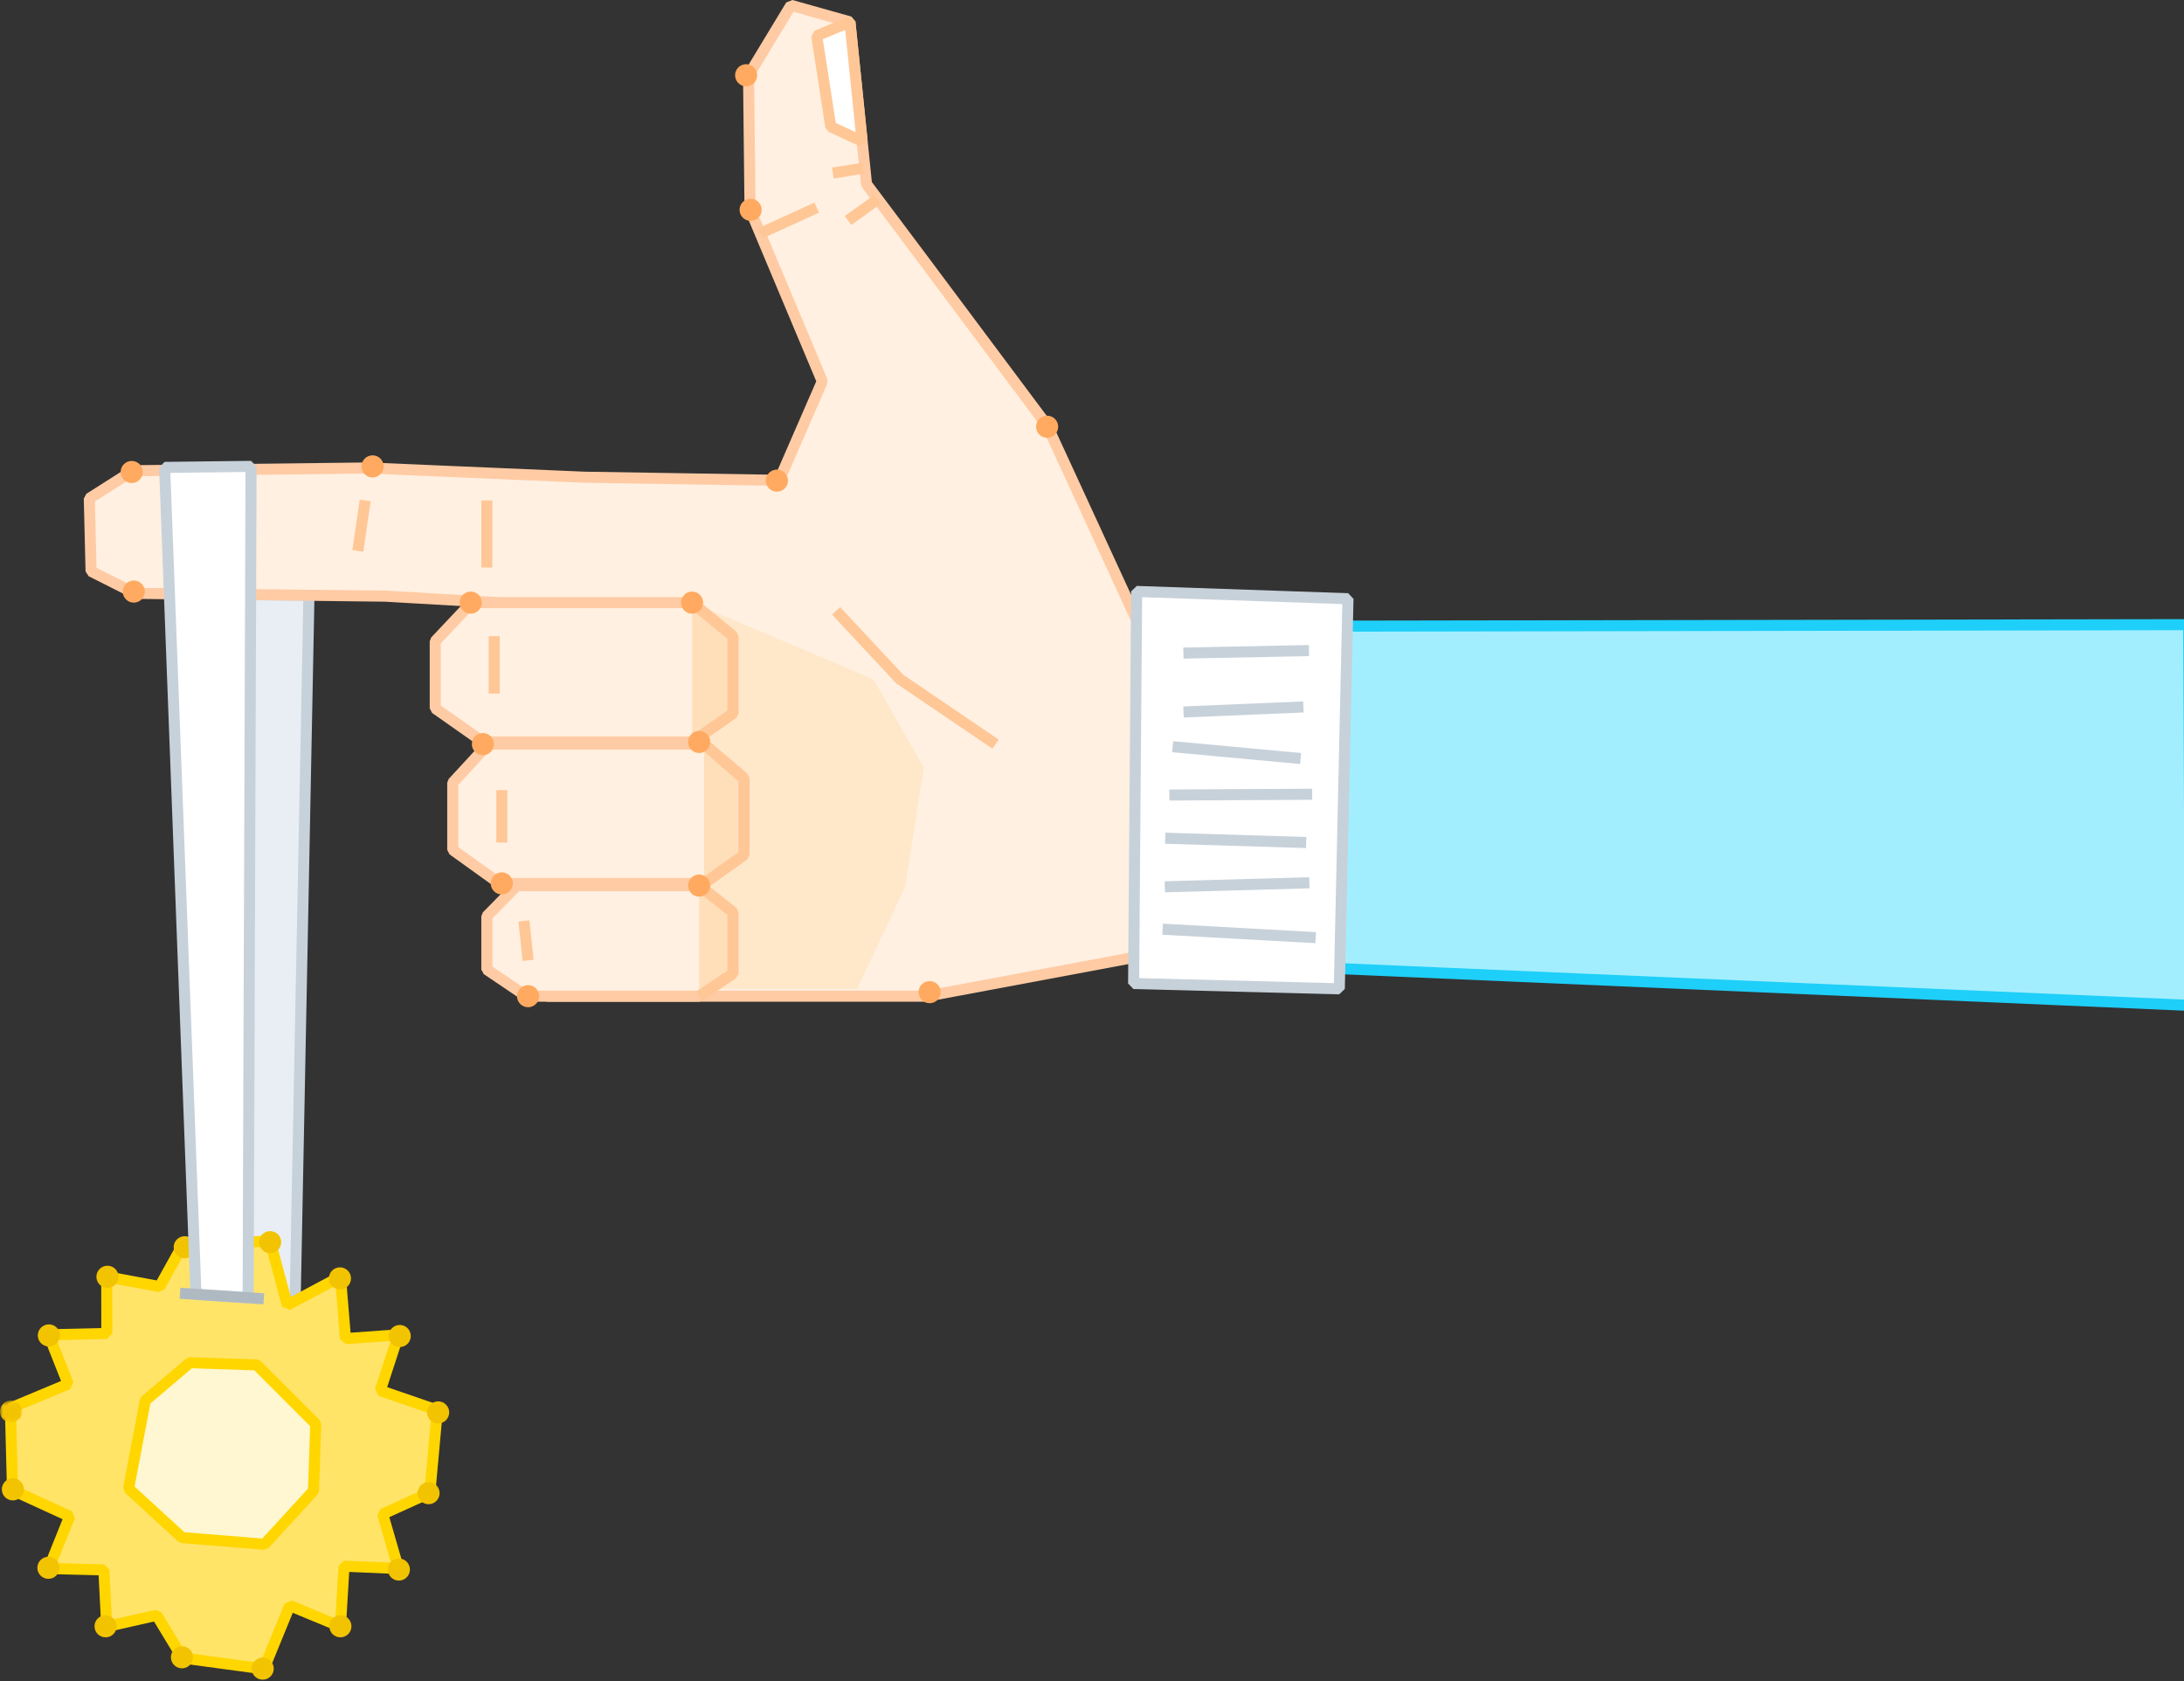 <?xml version="1.0" encoding="UTF-8"?>
<svg width="395px" height="304px" viewBox="0 0 395 304" version="1.1" xmlns="http://www.w3.org/2000/svg" xmlns:xlink="http://www.w3.org/1999/xlink">
    <rect x="0" y="0" width="395" height="304" fill="#333333" stroke="none"/>
    <!-- Generator: Sketch 48.2 (47327) - http://www.bohemiancoding.com/sketch -->
    <title>medal</title>
    <desc>Created with Sketch.</desc>
    <defs>
        <polygon id="path-1" points="0 4.51 0 0.51 4 0.51 4 4.51 5.42101086e-20 4.51"></polygon>
    </defs>
    <g id="przenosiny" stroke="none" stroke-width="1" fill="none" fill-rule="evenodd" transform="translate(-1525, -2997)">
        <g id="medal" transform="translate(1525, 2997)">
            <polygon id="Fill-1" fill="#E8EEF4" points="53.264 241.267 41.076 236.395 40.488 107.477 55.877 107.651"></polygon>
            <polygon id="Stroke-2" stroke="#C7D1DA" stroke-width="2" stroke-linejoin="bevel" points="53.264 241.267 41.076 236.395 40.488 107.477 55.877 107.651"></polygon>
            <polygon id="Fill-3" fill="#FFF0E1" points="105.634 86.296 66.717 84.629 24.051 85.129 16.154 90.143 16.471 103.303 24.384 107.296 69.631 107.808 90.051 108.982 98.884 180.148 167.634 180.148 210.36 172.15 208.265 117.963 189.384 76.963 166.717 46.629 156.717 33.296 153.717 3.963 143.051 0.963 135.384 13.629 135.652 37.841 148.717 68.963 140.922 86.863"></polygon>
            <g id="Group-167" transform="translate(0, 0.754)">
                <polygon id="Stroke-4" stroke="#FFCBA4" stroke-width="2" stroke-linejoin="bevel" points="105.634 85.542 66.717 83.875 24.051 84.375 16.154 89.389 16.471 102.549 24.384 106.542 69.631 107.054 90.051 108.228 98.884 179.394 167.634 179.394 210.36 171.396 208.265 117.209 189.384 76.209 166.717 45.875 156.717 32.542 153.717 3.209 143.051 0.209 135.384 12.875 135.652 37.087 148.717 68.209 140.922 86.109"></polygon>
                <path d="M158.051,122.209 C158.217,122.105 125.17,108.228 125.17,108.228 L123.175,178.065 L155.009,178.065 L163.717,159.616 L167.051,138.042 L158.051,122.209 Z" id="Fill-6" fill="#FFE7C9"></path>
                <polygon id="Fill-8" fill="#FFF0E1" points="85.296 108.227 125.171 108.227 132.552 114.297 132.552 128.26 125.171 133.42 87.35 133.42 78.718 127.35 78.718 115.208"></polygon>
                <polygon id="Stroke-10" stroke="#FFCBA4" stroke-width="2" stroke-linejoin="bevel" points="85.296 108.227 125.171 108.227 132.552 114.297 132.552 128.26 125.171 133.42 87.35 133.42 78.718 127.35 78.718 115.208"></polygon>
                <polygon id="Fill-12" fill="#FFF0E1" points="88.319 133.81 127.331 133.81 134.551 139.881 134.551 153.844 127.331 159.004 90.33 159.004 81.884 152.934 81.884 140.791"></polygon>
                <polygon id="Stroke-14" stroke="#FFCBA4" stroke-width="2" stroke-linejoin="bevel" points="88.319 133.81 127.331 133.81 134.551 139.881 134.551 153.844 127.331 159.004 90.33 159.004 81.884 152.934 81.884 140.791"></polygon>
                <polygon id="Fill-16" fill="#FFF0E1" points="93.488 159.394 126.45 159.394 132.551 164.213 132.551 175.297 126.45 179.393 95.187 179.393 88.051 174.575 88.051 164.936"></polygon>
                <polygon id="Stroke-18" stroke="#FFCBA4" stroke-width="2" stroke-linejoin="bevel" points="93.488 159.394 126.45 159.394 132.551 164.213 132.551 175.297 126.45 179.393 95.187 179.393 88.051 174.575 88.051 164.936"></polygon>
                <polygon id="Fill-20" fill="#FFFFFF" points="155.926 24.8 150.259 22.166 147.709 5.726 153.717 3.208"></polygon>
                <polygon id="Stroke-22" stroke="#FFC796" stroke-width="2" stroke-linejoin="bevel" points="155.926 24.8 150.259 22.166 147.709 5.726 153.717 3.208"></polygon>
                <path d="M88.051,89.745 L88.051,101.875" id="Stroke-24" stroke="#FFC796" stroke-width="2" stroke-linejoin="bevel"></path>
                <path d="M66.051,89.745 L64.717,98.875" id="Stroke-26" stroke="#FFC796" stroke-width="2" stroke-linejoin="bevel"></path>
                <polygon id="Fill-28" fill="#A2EEFF" points="239.475 174.293 396.176 181.066 395.828 112.209 240.829 112.48"></polygon>
                <polygon id="Stroke-30" stroke="#1ECFF9" stroke-width="2" stroke-linejoin="bevel" points="239.475 174.293 396.176 181.066 395.828 112.209 240.829 112.48"></polygon>
                <polygon id="Fill-32" fill="#FFFFFF" points="242.225 178.065 205.026 177.103 205.572 106.202 243.798 107.522"></polygon>
                <polygon id="Stroke-34" stroke="#C7D1DA" stroke-width="2" stroke-linejoin="bevel" points="242.225 178.065 205.026 177.103 205.572 106.202 243.798 107.522"></polygon>
                <g id="Group-39" transform="translate(210, 167)">
                    <path d="M27.955,1.811 L0.278,0.28" id="Fill-36" fill="#FFFFFF"></path>
                    <path d="M27.955,1.811 L0.278,0.28" id="Stroke-38" stroke="#C7D1DA" stroke-width="2" stroke-linejoin="bevel"></path>
                </g>
                <g id="Group-43" transform="translate(210, 158)">
                    <path d="M26.81,0.889 L0.678,1.616" id="Fill-40" fill="#FFFFFF"></path>
                    <path d="M26.81,0.889 L0.678,1.616" id="Stroke-42" stroke="#C7D1DA" stroke-width="2" stroke-linejoin="bevel"></path>
                </g>
                <g id="Group-47" transform="translate(210, 150)">
                    <path d="M0.747,0.827 L26.231,1.609" id="Fill-44" fill="#FFFFFF"></path>
                    <path d="M0.747,0.827 L26.231,1.609" id="Stroke-46" stroke="#C7D1DA" stroke-width="2" stroke-linejoin="bevel"></path>
                </g>
                <g id="Group-51" transform="translate(211, 142)">
                    <path d="M0.49,1.019 L26.324,0.876" id="Fill-48" fill="#FFFFFF"></path>
                    <path d="M0.49,1.019 L26.324,0.876" id="Stroke-50" stroke="#C7D1DA" stroke-width="2" stroke-linejoin="bevel"></path>
                </g>
                <g id="Group-55" transform="translate(212, 134)">
                    <path d="M0.094,0.283 L23.225,2.414" id="Fill-52" fill="#FFFFFF"></path>
                    <path d="M0.094,0.283 L23.225,2.414" id="Stroke-54" stroke="#C7D1DA" stroke-width="2" stroke-linejoin="bevel"></path>
                </g>
                <g id="Group-59" transform="translate(214, 127)">
                    <path d="M21.736,0.09 L0.048,0.998" id="Fill-56" fill="#FFFFFF"></path>
                    <path d="M21.736,0.09 L0.048,0.998" id="Stroke-58" stroke="#C7D1DA" stroke-width="2" stroke-linejoin="bevel"></path>
                </g>
                <g id="Group-63" transform="translate(214, 116)">
                    <path d="M22.743,0.892 L0.032,1.352" id="Fill-60" fill="#FFFFFF"></path>
                    <path d="M22.743,0.892 L0.032,1.352" id="Stroke-62" stroke="#C7D1DA" stroke-width="2" stroke-linejoin="bevel"></path>
                </g>
                <path d="M147.71,36.792 L137.488,41.459" id="Stroke-64" stroke="#FFC796" stroke-width="2" stroke-linejoin="bevel"></path>
                <path d="M158.757,35.261 L153.385,39.124" id="Stroke-66" stroke="#FFC796" stroke-width="2" stroke-linejoin="bevel"></path>
                <path d="M156.071,29.667 L150.634,30.542" id="Stroke-68" stroke="#FFC796" stroke-width="2" stroke-linejoin="bevel"></path>
                <path d="M89.384,114.292 L89.384,124.667" id="Stroke-70" stroke="#FFC796" stroke-width="2" stroke-linejoin="bevel"></path>
                <path d="M90.759,142.133 L90.759,151.609" id="Stroke-72" stroke="#FFC796" stroke-width="2" stroke-linejoin="bevel"></path>
                <path d="M94.759,165.792 L95.509,172.917" id="Stroke-74" stroke="#FFC796" stroke-width="2" stroke-linejoin="bevel"></path>
                <g id="Group-79" transform="translate(125, 108)">
                    <polyline id="Fill-76" fill="#FFDFBA" points="0.171 0.227 7.551 6.297 7.551 20.26 0.171 25.42"></polyline>
                    <polyline id="Stroke-78" stroke="#FFC796" stroke-width="2" stroke-linejoin="bevel" points="0.171 0.227 7.551 6.297 7.551 20.26 0.171 25.42"></polyline>
                </g>
                <g id="Group-83" transform="translate(127, 133)">
                    <polyline id="Fill-80" fill="#FFDFBA" points="0.331 0.81 7.552 7.111 7.552 20.844 0.331 26.004"></polyline>
                    <polyline id="Stroke-82" stroke="#FFC796" stroke-width="2" stroke-linejoin="bevel" points="0.331 0.81 7.552 7.111 7.552 20.844 0.331 26.004"></polyline>
                </g>
                <g id="Group-87" transform="translate(126, 159)">
                    <polyline id="Fill-84" fill="#FFDFBA" points="0.45 0.394 6.552 5.213 6.552 16.297 0.45 20.393"></polyline>
                    <polyline id="Stroke-86" stroke="#FFC796" stroke-width="2" stroke-linejoin="bevel" points="0.45 0.394 6.552 5.213 6.552 16.297 0.45 20.393"></polyline>
                </g>
                <polyline id="Stroke-88" stroke="#FFC796" stroke-width="2" stroke-linejoin="bevel" points="151.217 109.709 162.717 122.042 180.051 133.811"></polyline>
                <polygon id="Fill-90" fill="#FFE468" points="62.49 241.324 72.061 240.633 68.764 250.72 79.093 254.273 77.74 269.183 69.214 273.059 72.061 282.894 62.221 282.471 61.567 293.387 52.405 289.598 47.715 301.055 33.016 299.067 28.335 291.347 19.306 293.387 18.787 283.144 8.812 282.894 12.601 273.463 2.263 268.725 1.883 253.892 12.332 249.526 8.812 240.633 19.325 240.383 19.306 230.138 28.872 231.911 33.016 224.46 48.855 223.655 51.955 235.257 61.567 230.138"></polygon>
                <polygon id="Stroke-92" stroke="#FFD600" stroke-width="2" stroke-linejoin="bevel" points="62.49 241.324 72.061 240.633 68.764 250.72 79.093 254.273 77.74 269.183 69.214 273.059 72.061 282.894 62.221 282.471 61.567 293.387 52.405 289.598 47.715 301.055 33.016 299.067 28.335 291.347 19.306 293.387 18.787 283.144 8.812 282.894 12.601 273.463 2.263 268.725 1.883 253.892 12.332 249.526 8.812 240.633 19.325 240.383 19.306 230.138 28.872 231.911 33.016 224.46 48.855 223.655 51.955 235.257 61.567 230.138"></polygon>
                <polygon id="Fill-94" fill="#FFF7D1" points="57.105 256.755 56.7 268.844 47.833 278.512 32.925 277.3 23.256 268.433 26.282 252.518 34.342 245.671 46.429 246.076"></polygon>
                <polygon id="Stroke-96" stroke="#FFD600" stroke-width="2" stroke-linejoin="bevel" points="57.105 256.755 56.7 268.844 47.833 278.512 32.925 277.3 23.256 268.433 26.282 252.518 34.342 245.671 46.429 246.076"></polygon>
                <path d="M50.854,223.88 C50.854,224.983 49.958,225.88 48.854,225.88 C47.75,225.88 46.854,224.983 46.854,223.88 C46.854,222.775 47.75,221.88 48.854,221.88 C49.958,221.88 50.854,222.775 50.854,223.88" id="Fill-98" fill="#F2C300"></path>
                <path d="M63.484,230.431 C63.484,231.535 62.588,232.431 61.484,232.431 C60.38,232.431 59.484,231.535 59.484,230.431 C59.484,229.327 60.38,228.431 61.484,228.431 C62.588,228.431 63.484,229.327 63.484,230.431" id="Fill-100" fill="#F2C300"></path>
                <path d="M74.297,240.851 C74.297,241.955 73.403,242.851 72.297,242.851 C71.194,242.851 70.297,241.955 70.297,240.851 C70.297,239.747 71.194,238.851 72.297,238.851 C73.403,238.851 74.297,239.747 74.297,240.851" id="Fill-102" fill="#F2C300"></path>
                <path d="M81.245,254.665 C81.245,255.769 80.349,256.665 79.245,256.665 C78.14,256.665 77.245,255.769 77.245,254.665 C77.245,253.561 78.14,252.665 79.245,252.665 C80.349,252.665 81.245,253.561 81.245,254.665" id="Fill-104" fill="#F2C300"></path>
                <path d="M79.507,269.268 C79.507,270.372 78.612,271.268 77.507,271.268 C76.403,271.268 75.507,270.372 75.507,269.268 C75.507,268.163 76.403,267.268 77.507,267.268 C78.612,267.268 79.507,268.163 79.507,269.268" id="Fill-106" fill="#F2C300"></path>
                <path d="M74.14,283.082 C74.14,284.186 73.244,285.082 72.14,285.082 C71.036,285.082 70.14,284.186 70.14,283.082 C70.14,281.978 71.036,281.082 72.14,281.082 C73.244,281.082 74.14,281.978 74.14,283.082" id="Fill-108" fill="#F2C300"></path>
                <path d="M63.563,293.343 C63.563,294.447 62.667,295.343 61.563,295.343 C60.458,295.343 59.563,294.447 59.563,293.343 C59.563,292.239 60.458,291.343 61.563,291.343 C62.667,291.343 63.563,292.239 63.563,293.343" id="Fill-110" fill="#F2C300"></path>
                <path d="M49.512,301 C49.512,302.104 48.616,303 47.512,303 C46.408,303 45.512,302.104 45.512,301 C45.512,299.896 46.408,299 47.512,299 C48.616,299 49.512,299.896 49.512,301" id="Fill-112" fill="#F2C300"></path>
                <path d="M34.909,298.948 C34.909,300.052 34.013,300.948 32.909,300.948 C31.805,300.948 30.909,300.052 30.909,298.948 C30.909,297.844 31.805,296.948 32.909,296.948 C34.013,296.948 34.909,297.844 34.909,298.948" id="Fill-114" fill="#F2C300"></path>
                <path d="M21.095,293.343 C21.095,294.447 20.199,295.343 19.095,295.343 C17.991,295.343 17.095,294.447 17.095,293.343 C17.095,292.239 17.991,291.343 19.095,291.343 C20.199,291.343 21.095,292.239 21.095,293.343" id="Fill-116" fill="#F2C300"></path>
                <path d="M10.755,282.766 C10.755,283.87 9.858,284.766 8.755,284.766 C7.651,284.766 6.755,283.87 6.755,282.766 C6.755,281.661 7.651,280.766 8.755,280.766 C9.858,280.766 10.755,281.661 10.755,282.766" id="Fill-118" fill="#F2C300"></path>
                <path d="M4.33,268.582 C4.33,269.686 3.434,270.582 2.33,270.582 C1.226,270.582 0.33,269.686 0.33,268.582 C0.33,267.478 1.226,266.582 2.33,266.582 C3.434,266.582 4.33,267.478 4.33,268.582" id="Fill-120" fill="#F2C300"></path>
                <g id="Group-124" transform="translate(0, 252)">
                    <mask id="mask-2" fill="white">
                        <use xlink:href="#path-1"></use>
                    </mask>
                    <g id="Clip-123"></g>
                    <path d="M4,2.51 C4,3.614 3.104,4.51 2,4.51 C0.896,4.51 -0,3.614 -0,2.51 C-0,1.406 0.896,0.51 2,0.51 C3.104,0.51 4,1.406 4,2.51" id="Fill-122" fill="#F2C300" mask="url(#mask-2)"></path>
                </g>
                <path d="M10.837,240.745 C10.837,241.849 9.941,242.745 8.837,242.745 C7.733,242.745 6.837,241.849 6.837,240.745 C6.837,239.641 7.733,238.745 8.837,238.745 C9.941,238.745 10.837,239.641 10.837,240.745" id="Fill-125" fill="#F2C300"></path>
                <path d="M21.435,230.139 C21.435,231.243 20.539,232.139 19.435,232.139 C18.331,232.139 17.435,231.243 17.435,230.139 C17.435,229.035 18.331,228.139 19.435,228.139 C20.539,228.139 21.435,229.035 21.435,230.139" id="Fill-127" fill="#F2C300"></path>
                <path d="M35.407,224.797 C35.407,225.9 34.511,226.797 33.407,226.797 C32.303,226.797 31.407,225.9 31.407,224.797 C31.407,223.691 32.303,222.797 33.407,222.797 C34.511,222.797 35.407,223.691 35.407,224.797" id="Fill-129" fill="#F2C300"></path>
                <polygon id="Fill-131" fill="#FFFFFF" points="44.875 233.937 35.44 233.315 29.775 83.771 45.405 83.587"></polygon>
                <polygon id="Stroke-133" stroke="#C7D1DA" stroke-width="2" stroke-linejoin="bevel" points="44.875 233.937 35.44 233.315 29.775 83.771 45.405 83.587"></polygon>
                <path d="M32.551,233.125 L47.717,234.125" id="Stroke-135" stroke="#AFB9C2" stroke-width="2" stroke-linejoin="bevel"></path>
                <path d="M170.134,178.667 C170.134,179.771 169.238,180.667 168.134,180.667 C167.03,180.667 166.134,179.771 166.134,178.667 C166.134,177.563 167.03,176.667 168.134,176.667 C169.238,176.667 170.134,177.563 170.134,178.667" id="Fill-137" fill="#FFAA60"></path>
                <path d="M97.509,179.393 C97.509,180.498 96.613,181.393 95.509,181.393 C94.405,181.393 93.509,180.498 93.509,179.393 C93.509,178.289 94.405,177.393 95.509,177.393 C96.613,177.393 97.509,178.289 97.509,179.393" id="Fill-139" fill="#FFAA60"></path>
                <path d="M89.34,133.81 C89.34,134.914 88.444,135.81 87.34,135.81 C86.236,135.81 85.34,134.914 85.34,133.81 C85.34,132.706 86.236,131.81 87.34,131.81 C88.444,131.81 89.34,132.706 89.34,133.81" id="Fill-141" fill="#FFAA60"></path>
                <path d="M92.759,159.005 C92.759,160.108 91.863,161.005 90.759,161.005 C89.655,161.005 88.759,160.108 88.759,159.005 C88.759,157.9 89.655,157.005 90.759,157.005 C91.863,157.005 92.759,157.9 92.759,159.005" id="Fill-143" fill="#FFAA60"></path>
                <path d="M87.134,108.227 C87.134,109.331 86.238,110.227 85.134,110.227 C84.03,110.227 83.134,109.331 83.134,108.227 C83.134,107.123 84.03,106.227 85.134,106.227 C86.238,106.227 87.134,107.123 87.134,108.227" id="Fill-145" fill="#FFAA60"></path>
                <path d="M127.171,108.227 C127.171,109.331 126.275,110.227 125.171,110.227 C124.067,110.227 123.171,109.331 123.171,108.227 C123.171,107.123 124.067,106.227 125.171,106.227 C126.275,106.227 127.171,107.123 127.171,108.227" id="Fill-147" fill="#FFAA60"></path>
                <path d="M142.509,86.167 C142.509,87.271 141.613,88.167 140.509,88.167 C139.405,88.167 138.509,87.271 138.509,86.167 C138.509,85.063 139.405,84.167 140.509,84.167 C141.613,84.167 142.509,85.063 142.509,86.167" id="Fill-149" fill="#FFAA60"></path>
                <path d="M25.822,84.604 C25.822,85.708 24.926,86.604 23.822,86.604 C22.718,86.604 21.822,85.708 21.822,84.604 C21.822,83.5 22.718,82.604 23.822,82.604 C24.926,82.604 25.822,83.5 25.822,84.604" id="Fill-151" fill="#FFAA60"></path>
                <path d="M26.197,106.227 C26.197,107.331 25.301,108.227 24.197,108.227 C23.093,108.227 22.197,107.331 22.197,106.227 C22.197,105.123 23.093,104.227 24.197,104.227 C25.301,104.227 26.197,105.123 26.197,106.227" id="Fill-153" fill="#FFAA60"></path>
                <path d="M128.45,133.421 C128.45,134.525 127.554,135.421 126.45,135.421 C125.346,135.421 124.45,134.525 124.45,133.421 C124.45,132.316 125.346,131.421 126.45,131.421 C127.554,131.421 128.45,132.316 128.45,133.421" id="Fill-155" fill="#FFAA60"></path>
                <path d="M128.45,159.394 C128.45,160.498 127.554,161.394 126.45,161.394 C125.346,161.394 124.45,160.498 124.45,159.394 C124.45,158.29 125.346,157.394 126.45,157.394 C127.554,157.394 128.45,158.29 128.45,159.394" id="Fill-157" fill="#FFAA60"></path>
                <path d="M69.384,83.588 C69.384,84.692 68.488,85.588 67.384,85.588 C66.28,85.588 65.384,84.692 65.384,83.588 C65.384,82.484 66.28,81.588 67.384,81.588 C68.488,81.588 69.384,82.484 69.384,83.588" id="Fill-159" fill="#FFAA60"></path>
                <path d="M137.759,37.193 C137.759,38.297 136.863,39.193 135.759,39.193 C134.655,39.193 133.759,38.297 133.759,37.193 C133.759,36.089 134.655,35.193 135.759,35.193 C136.863,35.193 137.759,36.089 137.759,37.193" id="Fill-161" fill="#FFAA60"></path>
                <path d="M136.947,12.854 C136.947,13.958 136.051,14.854 134.947,14.854 C133.843,14.854 132.947,13.958 132.947,12.854 C132.947,11.75 133.843,10.854 134.947,10.854 C136.051,10.854 136.947,11.75 136.947,12.854" id="Fill-163" fill="#FFAA60"></path>
                <path d="M191.384,76.417 C191.384,77.521 190.488,78.417 189.384,78.417 C188.28,78.417 187.384,77.521 187.384,76.417 C187.384,75.313 188.28,74.417 189.384,74.417 C190.488,74.417 191.384,75.313 191.384,76.417" id="Fill-165" fill="#FFAA60"></path>
            </g>
        </g>
    </g>
</svg>